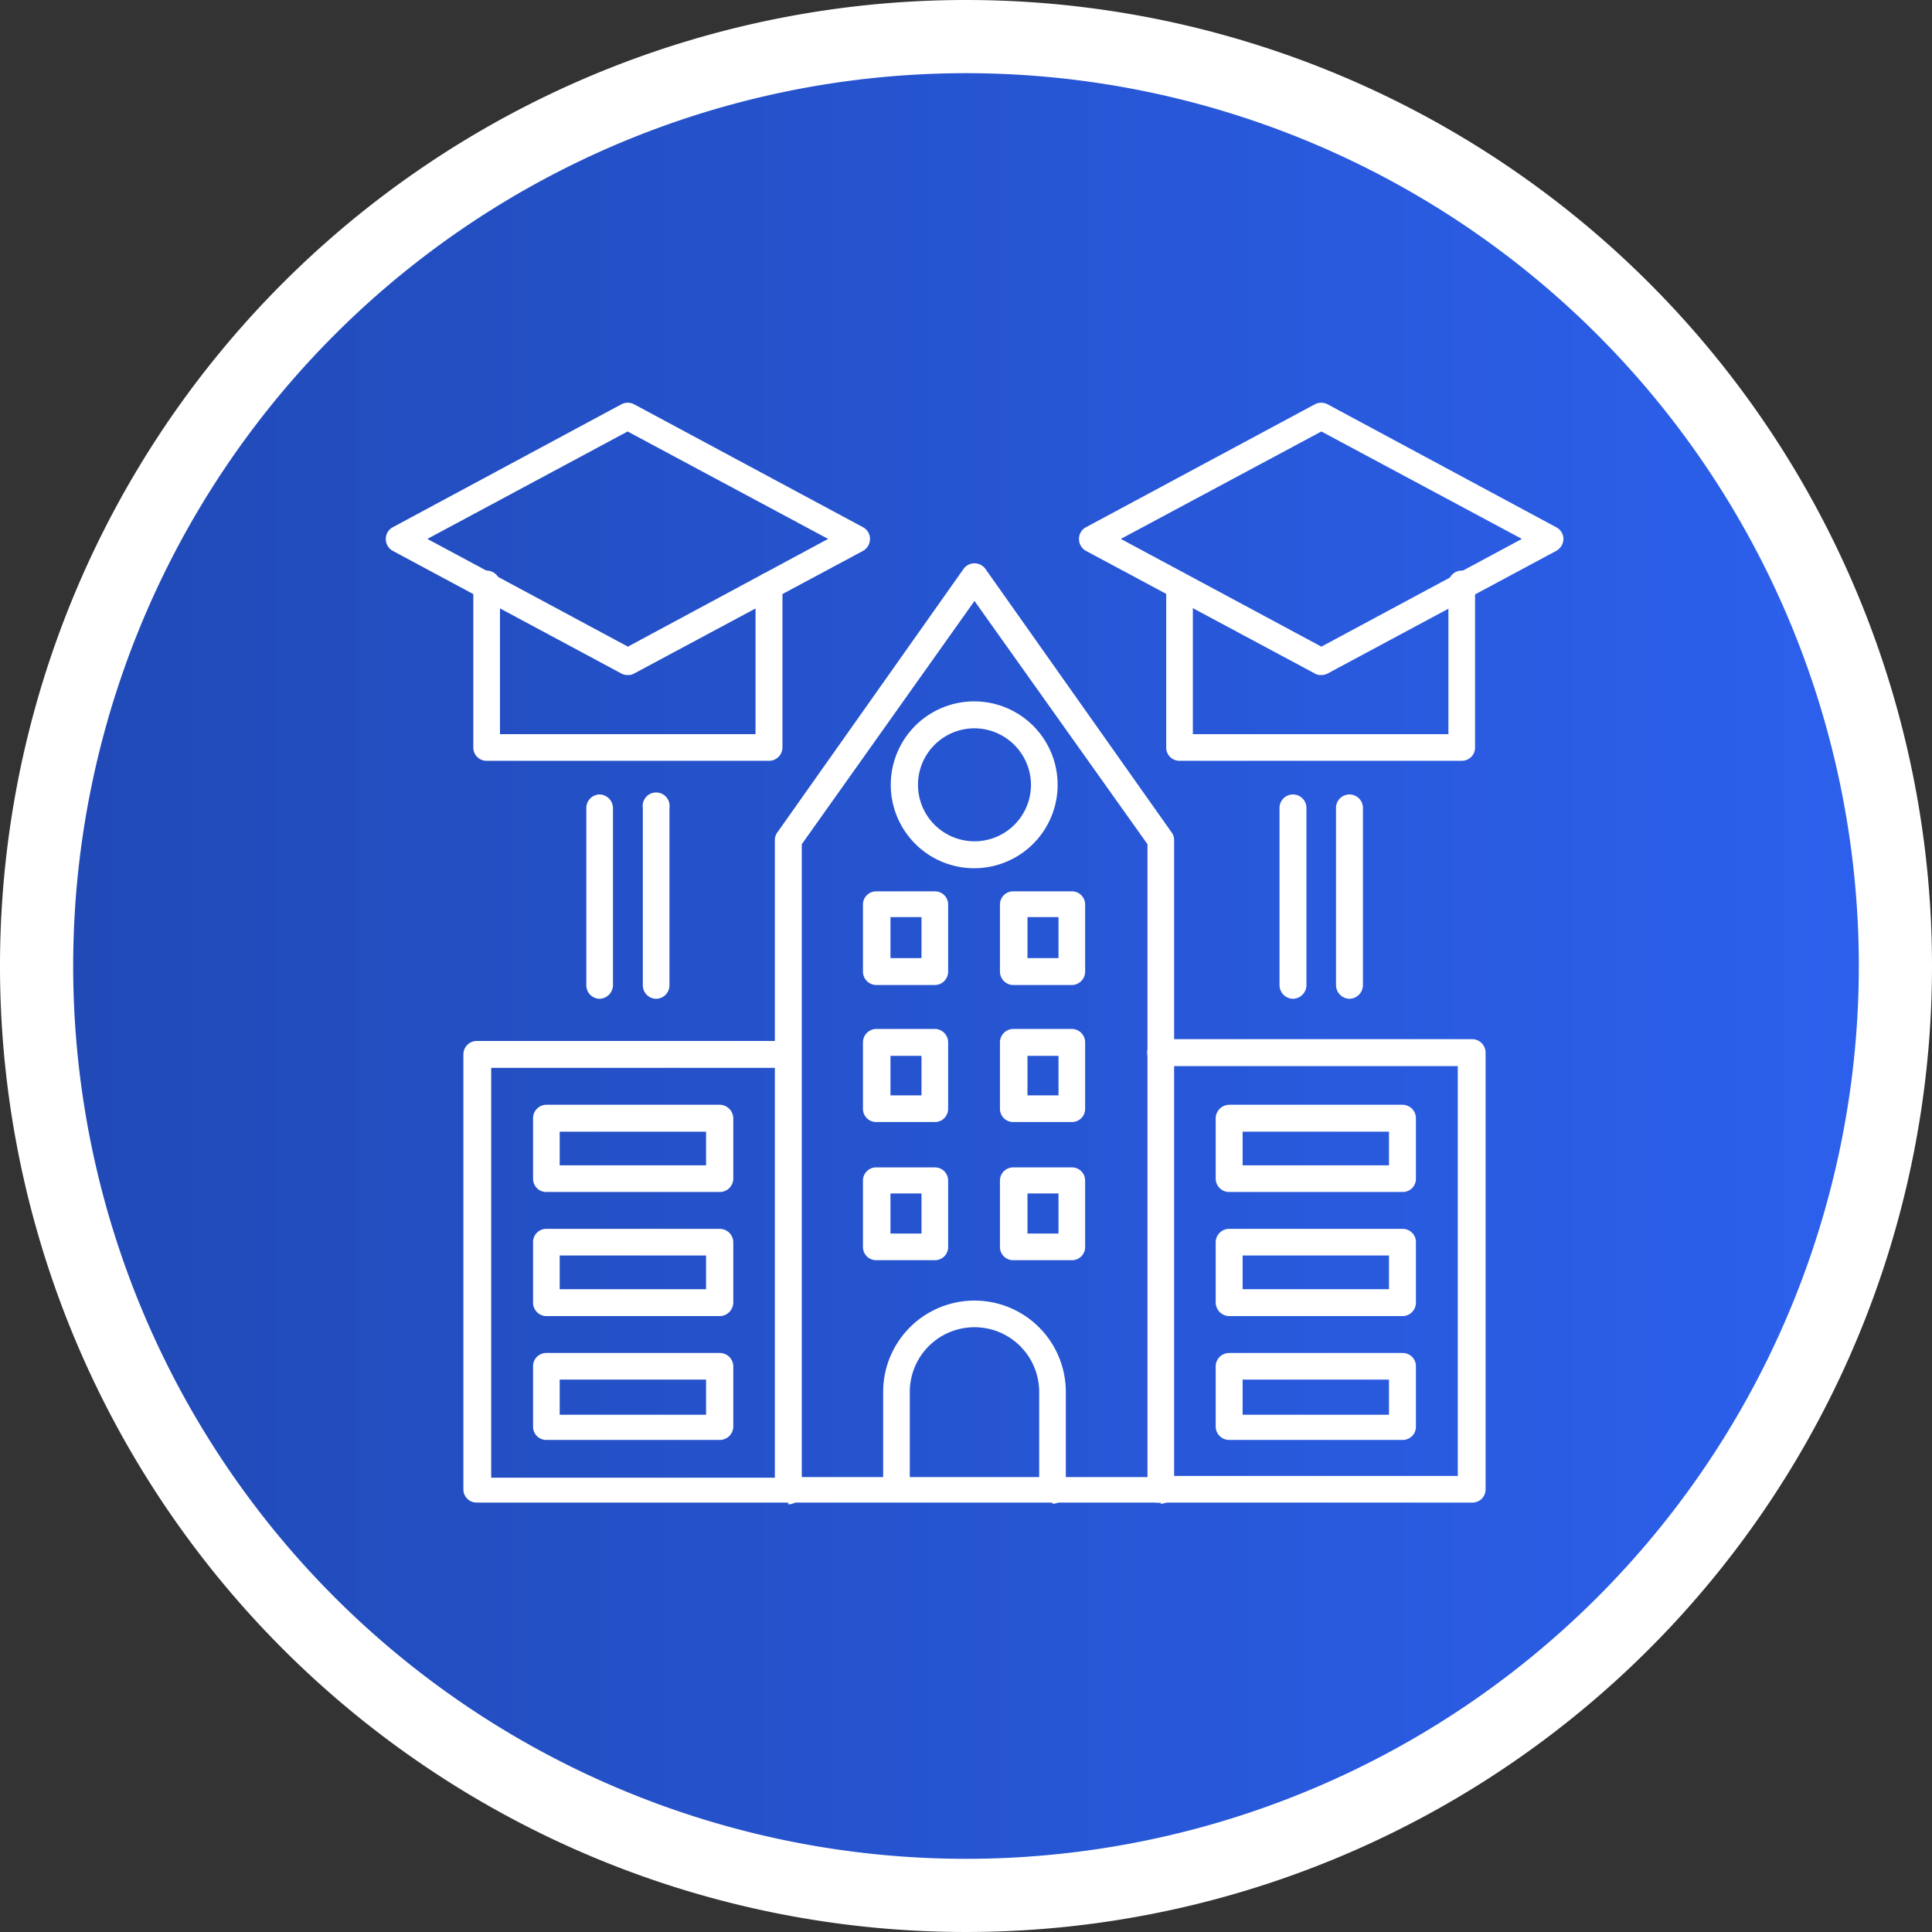 <svg xmlns="http://www.w3.org/2000/svg" xmlns:xlink="http://www.w3.org/1999/xlink" id="Layer_1" data-name="Layer 1" viewBox="0 0 66 66"><rect x="0" y="0" width="66" height="66" fill="#333333" stroke="none"/><defs><style>.cls-1{fill:#fff;}.cls-2{fill:url(#Градієнт_без_назви_7);}</style><linearGradient id="&#x413;&#x440;&#x430;&#x434;&#x456;&#x454;&#x43D;&#x442;_&#x431;&#x435;&#x437;_&#x43D;&#x430;&#x437;&#x432;&#x438;_7" x1="4.19" y1="73.28" x2="65.19" y2="73.28" gradientTransform="matrix(1, 0, 0, -1, -0.98, 106.95)" gradientUnits="userSpaceOnUse"><stop offset="0" stop-color="#214ab7"></stop><stop offset="1" stop-color="#2c60ec"></stop></linearGradient></defs><title>31</title><path class="cls-1" d="M33.71,5.67a28,28,0,1,1-28,28h0a28,28,0,0,1,28-28m0-5a33,33,0,1,0,33,33A33,33,0,0,0,33.71.67Z" transform="translate(-0.71 -0.67)"></path><path class="cls-2" d="M33.71,64.17a30.5,30.5,0,1,1,30.5-30.5A30.5,30.5,0,0,1,33.71,64.17Z" transform="translate(-0.71 -0.67)"></path><path class="cls-1" d="M40.36,52H27.64a.46.46,0,0,1-.46-.45V29.37a.44.44,0,0,1,.09-.27l6.36-9a.46.46,0,0,1,.74,0l6.36,9a.44.44,0,0,1,.09.27V51.59a.46.46,0,0,1-.46.45ZM28.1,51.13H39.91V29.51L34,21.2l-5.9,8.31Z" transform="translate(-0.71 -0.67)"></path><path class="cls-1" d="M36.67,52a.45.45,0,0,1-.46-.45V48.22a2.21,2.21,0,0,0-4.42,0v3.37a.46.46,0,0,1-.91,0V48.22a3.12,3.12,0,0,1,6.24,0v3.37a.45.45,0,0,1-.45.45Z" transform="translate(-0.71 -0.67)"></path><path class="cls-1" d="M32.65,43.72h-2a.45.45,0,0,1-.46-.45V41a.45.45,0,0,1,.46-.45h2a.45.45,0,0,1,.45.45v2.29A.45.45,0,0,1,32.65,43.72Zm-1.52-.91h1.06V41.44H31.13Z" transform="translate(-0.71 -0.67)"></path><path class="cls-1" d="M37.32,43.72h-2a.45.45,0,0,1-.45-.45V41a.45.45,0,0,1,.45-.45h2a.45.45,0,0,1,.46.45v2.29A.45.45,0,0,1,37.32,43.72Zm-1.51-.91h1.06V41.44H35.81Z" transform="translate(-0.71 -0.67)"></path><path class="cls-1" d="M32.65,39h-2a.45.45,0,0,1-.46-.46V36.28a.46.46,0,0,1,.46-.46h2a.46.46,0,0,1,.45.46v2.28A.45.45,0,0,1,32.65,39Zm-1.52-.91h1.06V36.74H31.13Z" transform="translate(-0.71 -0.67)"></path><path class="cls-1" d="M37.32,39h-2a.45.45,0,0,1-.45-.46V36.28a.46.46,0,0,1,.45-.46h2a.46.46,0,0,1,.46.46v2.28A.45.45,0,0,1,37.32,39Zm-1.51-.91h1.06V36.74H35.81Z" transform="translate(-0.71 -0.67)"></path><path class="cls-1" d="M32.65,34.32h-2a.46.46,0,0,1-.46-.46V31.58a.45.45,0,0,1,.46-.46h2a.45.45,0,0,1,.45.46v2.28A.46.46,0,0,1,32.65,34.32Zm-1.52-.92h1.06V32H31.13Z" transform="translate(-0.71 -0.67)"></path><path class="cls-1" d="M37.32,34.32h-2a.46.46,0,0,1-.45-.46V31.58a.45.45,0,0,1,.45-.46h2a.45.45,0,0,1,.46.46v2.28A.46.46,0,0,1,37.32,34.32Zm-1.51-.92h1.06V32H35.81Z" transform="translate(-0.71 -0.67)"></path><path class="cls-1" d="M34,30.33a2.85,2.85,0,1,1,2.84-2.85A2.85,2.85,0,0,1,34,30.33Zm0-4.78a1.93,1.93,0,1,0,1.93,1.93A1.94,1.94,0,0,0,34,25.55Z" transform="translate(-0.71 -0.67)"></path><path class="cls-1" d="M27.64,52H17a.45.45,0,0,1-.46-.45V36.69a.46.46,0,0,1,.46-.46h10.6a.46.46,0,0,1,0,.92H17.49v14H27.64a.47.47,0,0,1,.46.46.46.46,0,0,1-.46.45Z" transform="translate(-0.71 -0.67)"></path><path class="cls-1" d="M25.3,41.39H19.37a.45.45,0,0,1-.45-.46V38.87a.46.46,0,0,1,.45-.46H25.3a.47.47,0,0,1,.46.46v2.06A.46.46,0,0,1,25.3,41.39Zm-5.47-.91h5V39.33h-5Z" transform="translate(-0.71 -0.67)"></path><path class="cls-1" d="M25.3,45.63H19.37a.46.46,0,0,1-.45-.46V43.11a.45.45,0,0,1,.45-.46H25.3a.46.46,0,0,1,.46.46v2.06A.47.47,0,0,1,25.3,45.63Zm-5.47-.92h5V43.56h-5Z" transform="translate(-0.71 -0.67)"></path><path class="cls-1" d="M25.3,49.86H19.37a.45.45,0,0,1-.45-.45V47.34a.45.45,0,0,1,.45-.45H25.3a.46.46,0,0,1,.46.45v2.07A.46.46,0,0,1,25.3,49.86ZM19.83,49h5V47.8h-5Z" transform="translate(-0.71 -0.67)"></path><path class="cls-1" d="M51,52H40.36a.46.46,0,1,1,0-.91H50.51v-14H40.36a.46.46,0,0,1,0-.92H51a.46.46,0,0,1,.46.46v14.9A.45.45,0,0,1,51,52Z" transform="translate(-0.71 -0.67)"></path><path class="cls-1" d="M48.63,41.39H42.7a.46.46,0,0,1-.46-.46V38.87a.47.47,0,0,1,.46-.46h5.93a.46.46,0,0,1,.45.46v2.06A.45.45,0,0,1,48.63,41.39Zm-5.47-.91h5V39.33h-5Z" transform="translate(-0.71 -0.67)"></path><path class="cls-1" d="M48.63,45.63H42.7a.47.47,0,0,1-.46-.46V43.11a.46.46,0,0,1,.46-.46h5.93a.45.45,0,0,1,.45.46v2.06A.46.46,0,0,1,48.63,45.63Zm-5.47-.92h5V43.56h-5Z" transform="translate(-0.71 -0.67)"></path><path class="cls-1" d="M48.63,49.86H42.7a.46.46,0,0,1-.46-.45V47.34a.46.46,0,0,1,.46-.45h5.93a.45.45,0,0,1,.45.45v2.07A.45.45,0,0,1,48.63,49.86ZM43.16,49h5V47.8h-5Z" transform="translate(-0.71 -0.67)"></path><path class="cls-1" d="M22.16,23.73a.42.42,0,0,1-.22-.05l-7.81-4.19a.46.46,0,0,1-.24-.41.45.45,0,0,1,.24-.4l7.81-4.2a.47.47,0,0,1,.43,0l7.82,4.2a.45.45,0,0,1,.24.4.47.47,0,0,1-.24.41l-7.82,4.19A.38.38,0,0,1,22.16,23.73Zm-6.85-4.65,6.85,3.68L29,19.08l-6.85-3.67Z" transform="translate(-0.71 -0.67)"></path><path class="cls-1" d="M27,26.66H17.34a.45.45,0,0,1-.46-.46V20.69a.46.46,0,1,1,.91,0v5.06h8.73V20.69a.46.46,0,0,1,.92,0V26.2A.46.46,0,0,1,27,26.66Z" transform="translate(-0.71 -0.67)"></path><path class="cls-1" d="M45.84,23.73a.38.38,0,0,1-.21-.05l-7.82-4.19a.46.46,0,0,1-.24-.41.45.45,0,0,1,.24-.4l7.82-4.2a.47.47,0,0,1,.43,0l7.81,4.2a.46.46,0,0,1,.25.4.48.48,0,0,1-.25.41l-7.81,4.19a.42.42,0,0,1-.22.05ZM39,19.08l6.85,3.68,6.85-3.68-6.85-3.67Z" transform="translate(-0.71 -0.67)"></path><path class="cls-1" d="M50.66,26.66H41a.45.45,0,0,1-.45-.46V20.69a.46.46,0,0,1,.45-.46.47.47,0,0,1,.46.46v5.06h8.73V20.69a.46.46,0,1,1,.91,0V26.2A.45.45,0,0,1,50.66,26.66Z" transform="translate(-0.71 -0.67)"></path><path class="cls-1" d="M21.19,34.79a.46.46,0,0,1-.45-.46V28.27a.46.46,0,0,1,.45-.46.47.47,0,0,1,.46.46v6.06A.47.47,0,0,1,21.19,34.79Z" transform="translate(-0.71 -0.67)"></path><path class="cls-1" d="M23.12,34.79a.46.46,0,0,1-.45-.46V28.27a.46.46,0,1,1,.91,0v6.06A.46.46,0,0,1,23.12,34.79Z" transform="translate(-0.71 -0.67)"></path><path class="cls-1" d="M44.88,34.79a.47.47,0,0,1-.46-.46V28.27a.46.46,0,0,1,.92,0v6.06A.47.47,0,0,1,44.88,34.79Z" transform="translate(-0.71 -0.67)"></path><path class="cls-1" d="M46.81,34.79a.47.47,0,0,1-.46-.46V28.27a.46.46,0,0,1,.92,0v6.06A.47.47,0,0,1,46.81,34.79Z" transform="translate(-0.71 -0.67)"></path></svg>
